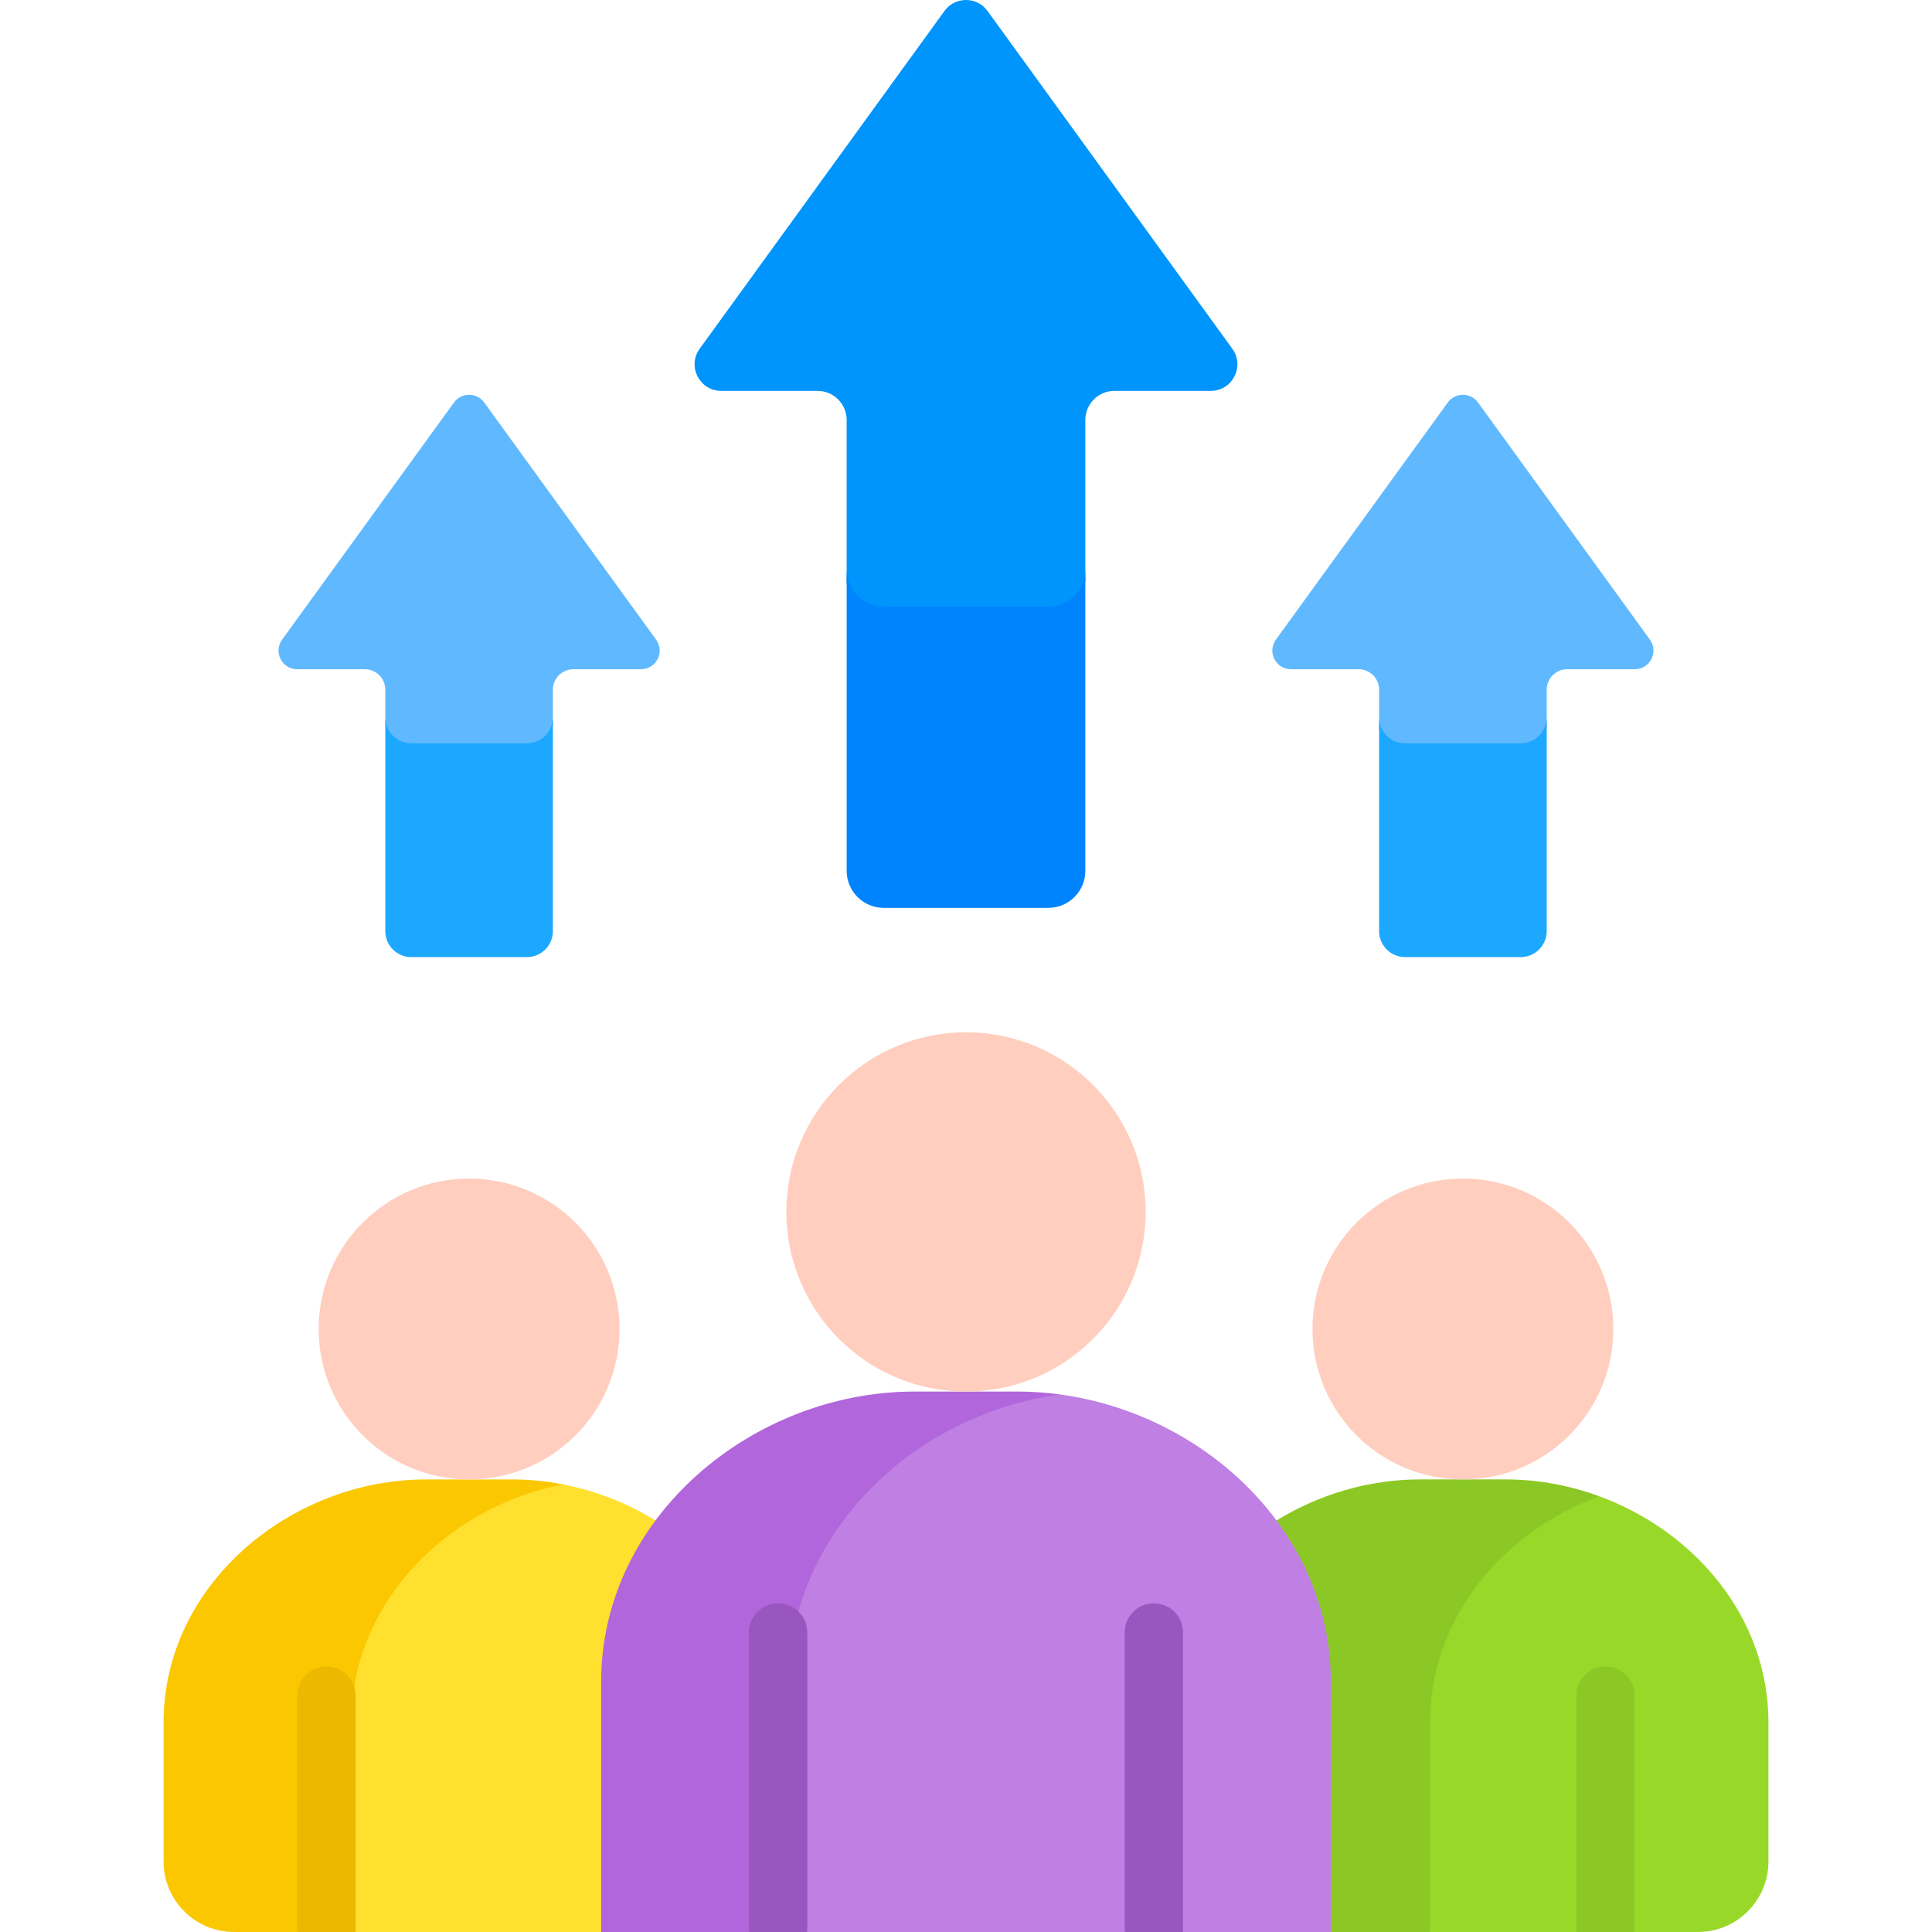 <svg id="Capa_1" enable-background="new 0 0 512 512" height="512" viewBox="0 0 512 512" width="512" xmlns="http://www.w3.org/2000/svg"><g><path d="m149.173 393.373h-10.228l-17.685 8.595-17.17 15.11-12.931 26.114v65.568l3.081 3.24h65.069l4.869-4.781v-66.832l9.538-28.975v-8.469c-7.463-4.592-15.812-7.877-24.543-9.57z" fill="#ffe02f"/><path d="m423.815 396.521h-13.243l-27.128 26.222-9.272 20.947v57.691l4.804 10.619h38.784l7.726-8.129 7.726 8.129h16.746c10.325 0 18.695-8.37 18.695-18.695v-36.837c.001-27.913-19.63-50.698-44.838-59.947z" fill="#98d829"/><path d="m378.976 456.468c0-27.913 19.631-50.699 44.839-59.947-7.841-2.877-16.215-4.459-24.714-4.459h-22.831c-13.517 0-26.749 3.968-37.986 10.881v6.751l9.539 23.351v69.023l4.869 9.932h26.285v-55.532z" fill="#8cc825"/><path d="m93.094 456.503c0-32.039 25.752-57.24 56.079-63.13-4.405-.854-8.906-1.311-13.442-1.311h-22.831c-35.757 0-69.554 27.736-69.554 64.44v36.802c0 10.325 8.37 18.695 18.695 18.695h16.746l7.726-8.129 6.581 6.924z" fill="#fbc700"/><path d="m280.894 369.542h-17.64l-34.769 17.66-20.088 31.678v88.766l5.543 4.354h84.12l7.726-5.553 7.726 5.553h39.179v-66.315c0-39.837-33.473-70.951-71.797-76.143z" fill="#bf7fe3"/><path d="m209.095 445.727c0-39.951 33.53-70.999 71.8-76.185-3.717-.504-7.479-.768-11.262-.768h-27.265c-42.7 0-83.059 33.122-83.059 76.953v66.273h39.178l7.726-6.068 2.881 2.263v-62.468z" fill="#b166db"/><g fill="#ffcebe"><circle cx="387.685" cy="352.2" r="39.863"/><circle cx="124.315" cy="352.2" r="39.863"/><circle cx="256" cy="321.171" r="47.603"/></g><path d="m437.241 169.508-45.549-62.846c-1.975-2.726-6.037-2.726-8.013 0l-45.55 62.846c-2.371 3.271-.034 7.852 4.007 7.852h17.923c2.992 0 5.419 2.426 5.419 5.419v10.607l1.655 2.631 3.091 1.889h34.511l3.691-1.631 1.467-3.667v-9.828c0-2.992 2.426-5.419 5.419-5.419h17.923c4.04-.001 6.377-4.582 4.006-7.853z" fill="#60b9fe"/><g><path d="m402.998 196.981h-30.627c-3.808 0-6.894-3.087-6.894-6.894v56.661c0 3.807 3.086 6.894 6.894 6.894h30.627c3.807 0 6.894-3.087 6.894-6.894v-56.661c0 3.808-3.086 6.894-6.894 6.894z" fill="#1ca8ff"/></g><path d="m326.569 92.407-64.864-89.496c-2.813-3.882-8.597-3.882-11.411 0l-64.864 89.496c-3.377 4.659-.048 11.181 5.705 11.181h25.524c4.261 0 7.716 3.455 7.716 7.716v43.107l.826 2.994 5.924 4.507h48.419l5.344-2.833 1.932-2.575.804-2.575v-42.624c0-4.261 3.455-7.716 7.716-7.716h25.524c5.754-.001 9.082-6.523 5.705-11.182z" fill="#0094fd"/><g><path d="m277.807 160.753h-43.614c-5.422 0-9.817-4.395-9.817-9.817v79.84c0 5.422 4.395 9.817 9.817 9.817h43.614c5.422 0 9.817-4.395 9.817-9.817v-79.84c0 5.421-4.395 9.817-9.817 9.817z" fill="#0084fd"/></g><path d="m173.871 169.508-45.549-62.846c-1.975-2.726-6.037-2.726-8.013 0l-45.549 62.846c-2.371 3.271-.034 7.852 4.007 7.852h17.923c2.992 0 5.419 2.426 5.419 5.419v9.162l.78 2.272 2.404 2.575 2.962.858h33.728l1.899-1.481 2.06-2.299.581-1.608v-9.481c0-2.992 2.426-5.419 5.419-5.419h17.923c4.04.002 6.377-4.579 4.006-7.85z" fill="#60b9fe"/><g><path d="m139.629 196.981h-30.627c-3.808 0-6.894-3.087-6.894-6.894v56.661c0 3.807 3.086 6.894 6.894 6.894h30.627c3.807 0 6.894-3.087 6.894-6.894v-56.661c0 3.808-3.087 6.894-6.894 6.894z" fill="#1ca8ff"/></g><path d="m94.24 512v-62.645c0-4.267-3.459-7.726-7.726-7.726s-7.726 3.459-7.726 7.726v62.645z" fill="#eab900"/><path d="m433.213 512v-62.645c0-4.267-3.459-7.726-7.726-7.726s-7.726 3.459-7.726 7.726v62.645z" fill="#8cc825"/><path d="m213.94 512v-79.386c0-4.267-3.459-7.726-7.726-7.726s-7.726 3.459-7.726 7.726v79.386z" fill="#9956be"/><path d="m313.512 512v-79.386c0-4.267-3.459-7.726-7.726-7.726s-7.726 3.459-7.726 7.726v79.386z" fill="#9956be"/></g></svg>